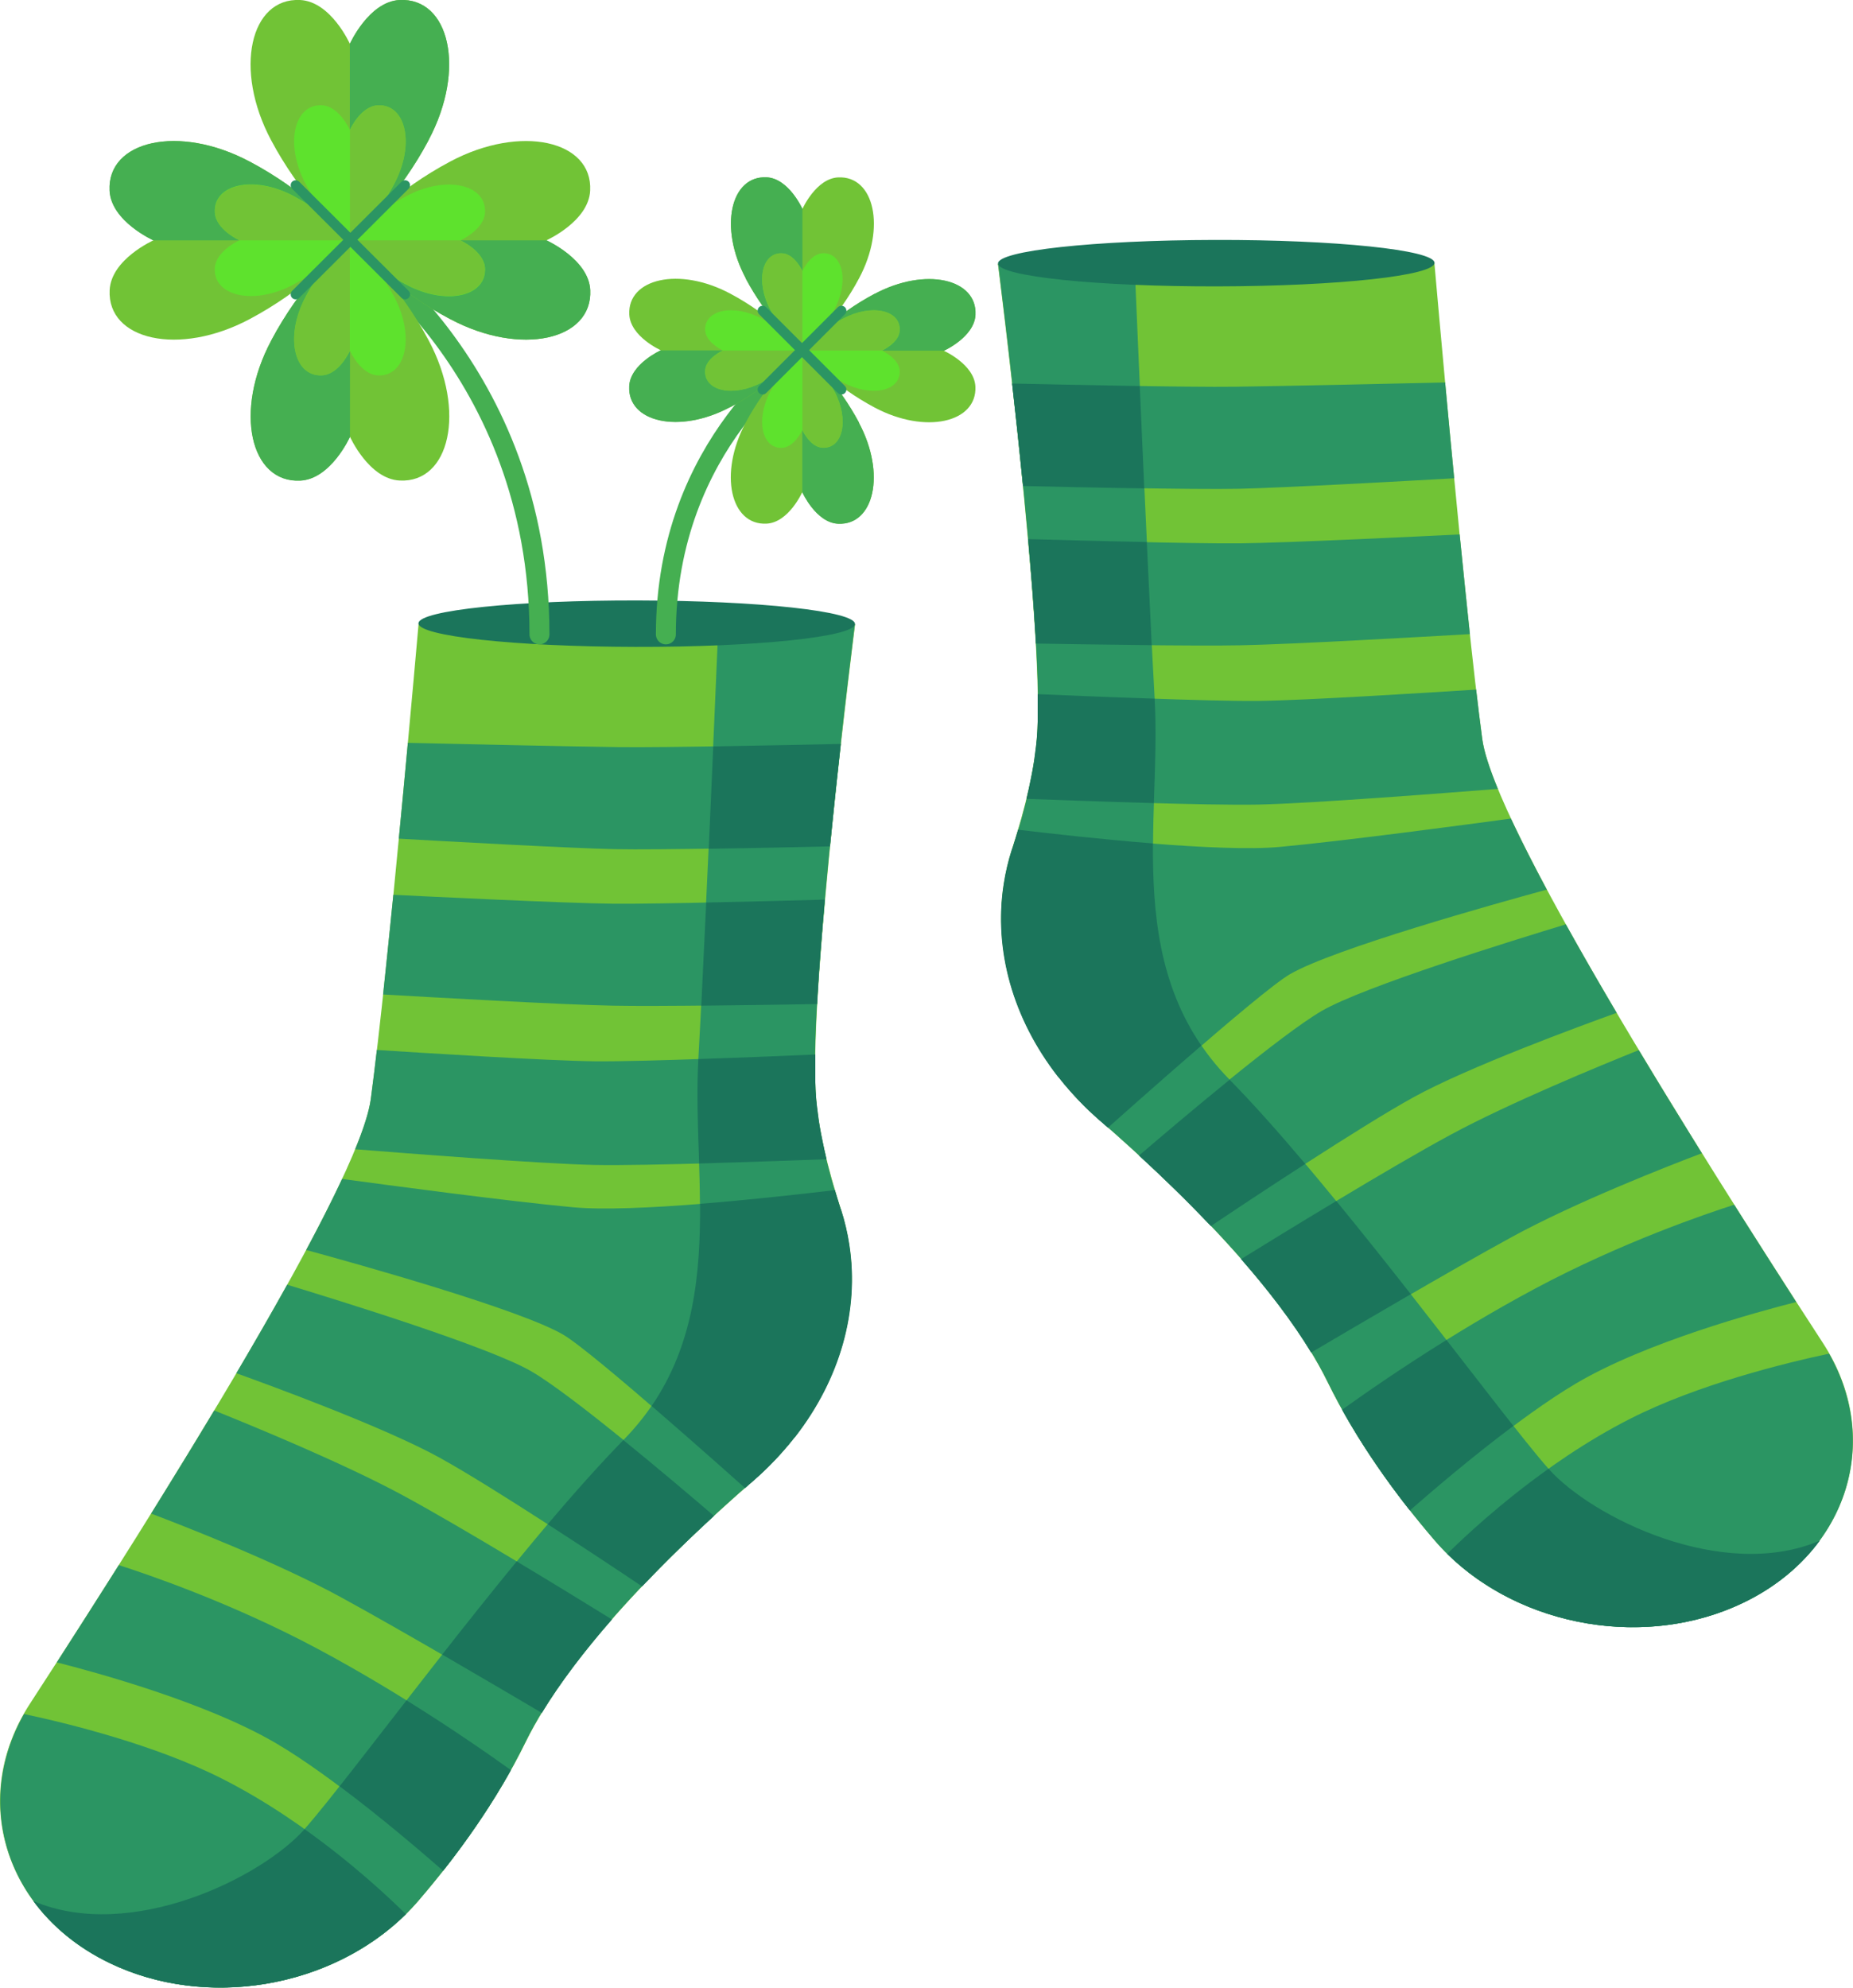 <?xml version="1.0" encoding="UTF-8"?><svg id="b" xmlns="http://www.w3.org/2000/svg" viewBox="0 0 139.25 149.36"><g id="c"><path d="M31.46,46.83s-2.27,26.06-3.6,35.79c-.89,6.53-15.85,30.39-25.6,45.39-4.6,7.07-1.96,15.67,5.98,19.49h0c7.7,3.71,17.77,1.67,23.22-4.69,2.91-3.39,5.85-7.44,8.04-11.9,3.27-6.66,10.67-14.04,17.1-19.64,6.32-5.51,8.89-13.33,6.58-20.44-.96-2.96-1.73-6.08-1.88-8.77-.48-8.18,2.96-35.15,2.96-35.15l-32.79-.09Z" style="fill:#71c336; stroke-width:0px;"/><path d="M31.45,142.82c2.91-3.39,5.85-7.44,8.03-11.9,3.27-6.66,10.67-14.04,17.1-19.64,6.32-5.51,8.89-13.33,6.58-20.44-.96-2.96-1.73-6.08-1.88-8.77-.48-8.18,2.96-35.15,2.96-35.15l-10.25-.03c-.32,7.57-1.1,25.53-1.51,32.69-.53,9.18,2.47,20.38-5.63,28.63-8.1,8.24-20.44,25.28-23.97,29.24-3.27,3.67-13.09,8.5-20.37,5.41,1.38,1.87,3.3,3.49,5.72,4.65h0c7.7,3.71,17.77,1.67,23.22-4.69Z" style="fill:#2b9563; stroke-width:0px;"/><path d="M46.4,56.14c-3.22-.04-12.48-.24-15.75-.32-.2,2.21-.43,4.66-.68,7.2,3.5.2,12.91.72,16.19.79,3.35.07,13.01-.14,16.21-.21.27-2.7.55-5.35.82-7.7-3.19.07-13.28.29-16.78.24Z" style="fill:#2b9563; stroke-width:0px;"/><path d="M53.6,56.08c-.11,2.46-.22,5.09-.34,7.7,3.57-.05,7.34-.14,9.11-.18.27-2.7.55-5.35.81-7.7-1.8.04-5.81.13-9.58.19Z" style="fill:#1b755b; stroke-width:0px;"/><path d="M29.56,67.23c-.26,2.58-.52,5.13-.77,7.5,3.29.19,13.43.77,17.25.84,3.34.07,12.1-.07,15.36-.12.13-2.4.34-5.1.59-7.85-2.51.07-12.3.34-15.88.31-3.73-.04-13.89-.54-16.55-.67Z" style="fill:#2b9563; stroke-width:0px;"/><path d="M53.07,67.82c-.13,2.81-.26,5.47-.37,7.75,3.35-.03,6.88-.09,8.7-.12,0,0,0-.02,0-.03.03-.57.07-1.15.11-1.75,0-.04,0-.08,0-.12.08-1.21.18-2.48.29-3.77,0-.1.02-.19.02-.29.05-.62.11-1.25.16-1.88,0,0,0,0,0-.01-1.43.04-5.25.15-8.92.22Z" style="fill:#1b755b; stroke-width:0px;"/><path d="M28.32,78.89c-.16,1.4-.32,2.67-.46,3.73-.13.92-.54,2.2-1.17,3.74,3.53.28,14.02,1.1,18,1.18,3.87.08,14.37-.31,17.41-.43-.43-1.75-.73-3.47-.82-5.04-.05-.78-.06-1.74-.04-2.83-2.81.12-12.85.55-16.54.51-3.61-.04-13.06-.64-16.38-.85Z" style="fill:#2b9563; stroke-width:0px;"/><path d="M52.48,79.58h0c-.14,2.5-.03,5.15.06,7.85,3.88-.11,7.87-.26,9.57-.32-.03-.14-.06-.27-.09-.41-.05-.2-.09-.4-.13-.59-.13-.6-.25-1.2-.34-1.79-.02-.13-.04-.26-.05-.38-.09-.64-.17-1.27-.2-1.87-.01-.23-.02-.48-.03-.74,0-.08,0-.17,0-.26,0-.18,0-.37,0-.57,0-.11,0-.21,0-.32,0-.21,0-.42,0-.64,0-.1,0-.19,0-.29,0,0,0,0,0-.01-1.52.07-5.16.22-8.77.34Z" style="fill:#1b755b; stroke-width:0px;"/><path d="M25.71,88.59c-.75,1.6-1.66,3.4-2.7,5.34,3.82,1.04,16.06,4.46,19.31,6.36,2.31,1.35,13.65,11.53,13.65,11.53,0,0,0,0,0,0,.2-.18.41-.36.61-.53,6.32-5.51,8.89-13.33,6.58-20.44-.15-.47-.29-.94-.43-1.41-4.99.6-15.2,1.7-19.67,1.28-4.85-.45-13.97-1.67-17.36-2.13Z" style="fill:#2b9563; stroke-width:0px;"/><path d="M63.17,90.84s0,0,0,0c-.15-.47-.29-.94-.43-1.41-2.52.3-6.36.73-10.13,1.03.03,5.26-.47,10.56-3.64,15.19,3.51,3.03,7.02,6.17,7.02,6.17,0,0,0,0,0,0,.2-.18.41-.36.61-.53,1.14-.99,2.15-2.06,3.04-3.18.04-.05.08-.09.12-.14,0,0,.01-.02.02-.02,3.34-4.31,4.81-9.43,4.05-14.4-.14-.91-.35-1.81-.64-2.7Z" style="fill:#1b755b; stroke-width:0px;"/><path d="M39.93,103.05c-3.16-1.84-14.43-5.32-18.35-6.51-1.17,2.11-2.46,4.35-3.82,6.65,2.7.97,11.2,4.09,15.3,6.36,4,2.21,12.27,7.7,15.19,9.65,1.75-1.84,3.59-3.62,5.41-5.3-3.03-2.6-10.68-9.08-13.73-10.85Z" style="fill:#2b9563; stroke-width:0px;"/><path d="M46.85,108.21s0,0,0,0c-1.74,1.78-3.69,3.96-5.69,6.33,2.9,1.87,5.65,3.7,7.09,4.67.87-.91,1.75-1.81,2.65-2.69.02-.02.04-.04.05-.05.9-.88,1.8-1.73,2.7-2.56-1.5-1.29-4.15-3.54-6.81-5.7Z" style="fill:#1b755b; stroke-width:0px;"/><path d="M45.98,121.69c-3.08-1.9-11.18-6.88-15.74-9.34-4.4-2.38-11.23-5.19-14.14-6.36-1.54,2.56-3.14,5.17-4.74,7.75,2.46.93,9.46,3.66,14.29,6.3,4.74,2.59,12.22,7,15.07,8.68,1.41-2.32,3.23-4.7,5.27-7.03Z" style="fill:#2b9563; stroke-width:0px;"/><path d="M38.83,117.33c-1.89,2.3-3.79,4.69-5.6,7,3.07,1.78,5.95,3.48,7.48,4.38.69-1.14,1.49-2.3,2.36-3.45.03-.04.06-.08.09-.12.87-1.15,1.82-2.31,2.82-3.45,0,0,0,0,0,0-1.51-.93-4.23-2.61-7.15-4.36Z" style="fill:#1b755b; stroke-width:0px;"/><path d="M38.39,133.01c-2.38-1.71-8.04-5.65-14.54-9.12-6.5-3.47-12.86-5.62-14.92-6.28-1.6,2.53-3.17,4.99-4.66,7.31,2.87.73,11.28,3.01,16.53,6.11,4.31,2.54,9.99,7.37,12.49,9.56,1.82-2.31,3.58-4.85,5.1-7.57Z" style="fill:#2b9563; stroke-width:0px;"/><path d="M30.55,127.77c-1.91,2.45-3.63,4.69-5.03,6.46,3.11,2.32,6.13,4.91,7.78,6.35,1.35-1.71,2.67-3.56,3.88-5.51.02-.04.05-.07.07-.11.39-.64.78-1.29,1.14-1.95,0,0,0,0,0,0-1.51-1.08-4.33-3.06-7.84-5.24Z" style="fill:#1b755b; stroke-width:0px;"/><path d="M30.5,143.84c-1.74-1.72-7.15-6.81-13.79-10.17-5.05-2.56-11.61-4.17-14.9-4.87-3.92,6.91-1.21,15.02,6.43,18.71h0c7.27,3.51,16.65,1.87,22.26-3.67Z" style="fill:#2b9563; stroke-width:0px;"/><path d="M30.5,143.84c-1.15-1.14-3.93-3.77-7.61-6.39-3.27,3.67-13.09,8.5-20.37,5.41,0,0,0,0,0,0,1.38,1.87,3.3,3.48,5.72,4.65h0c7.27,3.51,16.65,1.87,22.26-3.67Z" style="fill:#1b755b; stroke-width:0px;"/><path d="M64.25,46.9c-.06.96-7.45,1.73-16.51,1.71-9.06-.02-16.35-.81-16.29-1.78s7.45-1.73,16.51-1.71c9.06.02,16.35.81,16.29,1.78Z" style="fill:#1b755b; stroke-width:0px;"/><path d="M107.79,19.74s2.27,26.06,3.6,35.79c.89,6.53,15.85,30.39,25.6,45.39,4.6,7.07,1.96,15.67-5.98,19.49h0c-7.7,3.71-17.77,1.67-23.22-4.69-2.91-3.39-5.85-7.44-8.04-11.9-3.27-6.66-10.67-14.04-17.1-19.64-6.32-5.51-8.89-13.33-6.58-20.44.96-2.96,1.73-6.08,1.88-8.77.48-8.18-2.96-35.15-2.96-35.15l32.79-.09Z" style="fill:#71c336; stroke-width:0px;"/><path d="M107.8,115.74c-2.91-3.39-5.85-7.44-8.03-11.9-3.27-6.66-10.67-14.04-17.1-19.64-6.32-5.51-8.89-13.33-6.58-20.44.96-2.96,1.73-6.08,1.88-8.77.48-8.18-2.96-35.15-2.96-35.15l10.25-.03c.32,7.57,1.1,25.53,1.51,32.69.53,9.18-2.47,20.38,5.63,28.63,8.1,8.24,20.44,25.28,23.97,29.24,3.27,3.67,13.09,8.5,20.37,5.41-1.38,1.87-3.3,3.49-5.72,4.65h0c-7.7,3.71-17.77,1.67-23.22-4.69Z" style="fill:#2b9563; stroke-width:0px;"/><path d="M92.85,29.06c3.22-.04,12.48-.24,15.75-.32.2,2.21.43,4.66.68,7.2-3.5.2-12.91.72-16.19.79-3.35.07-13.01-.14-16.21-.21-.27-2.7-.55-5.35-.82-7.7,3.19.07,13.28.29,16.78.24Z" style="fill:#2b9563; stroke-width:0px;"/><path d="M85.65,29c.11,2.46.22,5.09.34,7.7-3.57-.05-7.34-.14-9.11-.18-.27-2.7-.55-5.35-.82-7.7,1.8.04,5.81.13,9.58.19Z" style="fill:#1b755b; stroke-width:0px;"/><path d="M109.69,40.15c.26,2.58.52,5.13.77,7.5-3.29.19-13.43.77-17.25.84-3.34.07-12.1-.07-15.36-.12-.13-2.4-.34-5.1-.59-7.85,2.51.07,12.3.34,15.88.31,3.73-.04,13.89-.54,16.55-.67Z" style="fill:#2b9563; stroke-width:0px;"/><path d="M86.18,40.73c.13,2.81.26,5.47.37,7.75-3.35-.03-6.88-.09-8.7-.12,0,0,0-.02,0-.03-.03-.57-.07-1.15-.11-1.75,0-.04,0-.08,0-.12-.08-1.21-.18-2.48-.29-3.77,0-.1-.02-.19-.02-.29-.05-.62-.11-1.25-.16-1.88,0,0,0,0,0-.01,1.43.04,5.25.15,8.92.22Z" style="fill:#1b755b; stroke-width:0px;"/><path d="M110.93,51.81c.16,1.4.32,2.67.46,3.73.12.92.54,2.2,1.17,3.74-3.53.28-14.02,1.1-18,1.18-3.87.08-14.37-.31-17.41-.43.43-1.75.73-3.47.82-5.04.05-.78.06-1.74.04-2.83,2.81.12,12.85.55,16.54.51,3.61-.04,13.06-.64,16.38-.85Z" style="fill:#2b9563; stroke-width:0px;"/><path d="M86.77,52.5h0c.14,2.5.03,5.15-.06,7.85-3.88-.11-7.87-.26-9.57-.32.03-.14.06-.27.09-.41.05-.2.09-.4.13-.59.13-.6.25-1.2.34-1.79.02-.13.04-.26.05-.38.09-.64.17-1.27.2-1.87.01-.23.02-.48.03-.74,0-.08,0-.17,0-.26,0-.18,0-.37,0-.57,0-.11,0-.21,0-.32,0-.21,0-.42,0-.64,0-.1,0-.19,0-.29,0,0,0,0,0-.01,1.52.07,5.16.22,8.77.34Z" style="fill:#1b755b; stroke-width:0px;"/><path d="M113.54,61.51c.75,1.6,1.66,3.4,2.7,5.34-3.82,1.04-16.06,4.46-19.31,6.36-2.31,1.35-13.65,11.53-13.65,11.53,0,0,0,0,0,0-.2-.18-.41-.36-.61-.53-6.32-5.51-8.89-13.33-6.58-20.44.15-.47.29-.94.43-1.41,4.99.6,15.2,1.7,19.67,1.28,4.85-.45,13.97-1.67,17.36-2.13Z" style="fill:#2b9563; stroke-width:0px;"/><path d="M76.08,63.76s0,0,0,0c.15-.47.29-.94.43-1.41,2.52.3,6.36.73,10.13,1.03-.03,5.26.47,10.56,3.64,15.19-3.51,3.03-7.02,6.17-7.02,6.17,0,0,0,0,0,0-.2-.18-.41-.36-.61-.53-1.14-.99-2.15-2.06-3.04-3.18-.04-.05-.08-.09-.12-.14,0,0-.01-.02-.02-.02-3.34-4.31-4.81-9.43-4.05-14.4.14-.91.35-1.81.64-2.7Z" style="fill:#1b755b; stroke-width:0px;"/><path d="M99.32,75.97c3.16-1.84,14.43-5.32,18.35-6.51,1.17,2.11,2.46,4.35,3.82,6.65-2.7.97-11.2,4.09-15.3,6.36-4,2.21-12.27,7.7-15.19,9.65-1.75-1.84-3.58-3.62-5.41-5.3,3.03-2.6,10.68-9.08,13.73-10.85Z" style="fill:#2b9563; stroke-width:0px;"/><path d="M92.4,81.13s0,0,0,0c1.74,1.77,3.69,3.96,5.69,6.33-2.9,1.87-5.65,3.7-7.09,4.67-.87-.91-1.75-1.81-2.65-2.69-.02-.02-.04-.04-.05-.05-.9-.88-1.8-1.73-2.7-2.56,1.5-1.29,4.15-3.54,6.81-5.7Z" style="fill:#1b755b; stroke-width:0px;"/><path d="M93.27,94.61c3.08-1.9,11.18-6.88,15.74-9.34,4.4-2.38,11.23-5.19,14.14-6.36,1.54,2.56,3.14,5.17,4.74,7.75-2.46.93-9.46,3.66-14.29,6.3-4.74,2.59-12.22,7-15.07,8.68-1.41-2.32-3.23-4.7-5.27-7.03Z" style="fill:#2b9563; stroke-width:0px;"/><path d="M100.42,90.25c1.89,2.3,3.79,4.69,5.6,7-3.07,1.78-5.95,3.48-7.48,4.38-.69-1.14-1.49-2.3-2.36-3.45-.03-.04-.06-.08-.09-.12-.87-1.15-1.82-2.31-2.82-3.45,0,0,0,0,0,0,1.51-.93,4.23-2.61,7.15-4.36Z" style="fill:#1b755b; stroke-width:0px;"/><path d="M100.86,105.93c2.38-1.71,8.04-5.65,14.54-9.12,6.5-3.47,12.86-5.62,14.92-6.28,1.6,2.53,3.17,4.99,4.66,7.31-2.87.73-11.28,3.01-16.53,6.11-4.31,2.54-9.99,7.37-12.49,9.56-1.82-2.31-3.58-4.85-5.1-7.57Z" style="fill:#2b9563; stroke-width:0px;"/><path d="M108.7,100.69c1.91,2.45,3.63,4.69,5.03,6.46-3.11,2.32-6.13,4.91-7.78,6.35-1.35-1.71-2.67-3.56-3.88-5.51-.02-.04-.05-.07-.07-.11-.39-.64-.78-1.29-1.14-1.95,0,0,0,0,0,0,1.51-1.08,4.33-3.06,7.84-5.24Z" style="fill:#1b755b; stroke-width:0px;"/><path d="M108.76,116.76c1.74-1.72,7.15-6.81,13.79-10.17,5.05-2.56,11.61-4.17,14.9-4.87,3.92,6.91,1.21,15.02-6.43,18.71h0c-7.27,3.51-16.65,1.87-22.26-3.67Z" style="fill:#2b9563; stroke-width:0px;"/><path d="M108.76,116.76c1.15-1.14,3.93-3.77,7.61-6.39,3.27,3.67,13.09,8.5,20.37,5.41,0,0,0,0,0,0-1.38,1.87-3.3,3.48-5.72,4.65h0c-7.27,3.51-16.65,1.87-22.26-3.67Z" style="fill:#1b755b; stroke-width:0px;"/><path d="M75,19.81c.06.96,7.45,1.73,16.51,1.71,9.06-.02,16.35-.81,16.29-1.78-.06-.96-7.45-1.73-16.51-1.71-9.06.02-16.35.81-16.29,1.78Z" style="fill:#1b755b; stroke-width:0px;"/><path d="M60.44,26.46s-10.4,6.74-10.4,21.21" style="fill:none; stroke:#45af51; stroke-linecap:round; stroke-linejoin:round; stroke-width:1.5px;"/><path d="M64.56,31.77c-1.56-2.93-3.52-4.78-4.1-5.28-.11-.09-.17-.14-.17-.14h0s-.07.06-.16.14c-.58.51-2.54,2.35-4.1,5.28-2.04,3.83-1.13,7.71,1.57,7.58,1.67-.08,2.69-2.37,2.69-2.37h0s1.03,2.29,2.69,2.37c2.7.13,3.61-3.75,1.57-7.58Z" style="fill:#71c336; stroke-width:0px;"/><path d="M64.56,31.77c-1.56-2.93-3.52-4.78-4.1-5.28-.11-.09-.17-.14-.17-.14h0v10.64h0s1.03,2.29,2.69,2.37c2.7.13,3.61-3.75,1.57-7.58Z" style="fill:#45af51; stroke-width:0px;"/><path d="M62.69,29.39c-.82-1.54-1.83-2.55-2.23-2.91-.11-.09-.17-.14-.17-.14h0s-.07.06-.16.14c-.39.36-1.41,1.37-2.23,2.91-1.15,2.16-.64,4.34.88,4.26.89-.05,1.46-1.22,1.51-1.33h0s.15.32.41.64c.26.33.64.66,1.11.68,1.52.07,2.03-2.11.88-4.26Z" style="fill:#5ee22d; stroke-width:0px;"/><path d="M60.3,26.34s.06.05.17.14c.39.36,1.41,1.37,2.23,2.91,1.15,2.16.64,4.34-.88,4.26-.47-.02-.85-.36-1.11-.68-.26-.33-.41-.65-.41-.65h0s0-5.98,0-5.98h0Z" style="fill:#71c336; stroke-width:0px;"/><path d="M56.03,20.91c1.56,2.93,3.52,4.78,4.1,5.28.11.09.17.14.17.14h0s.07-.06.16-.14c.58-.51,2.54-2.35,4.1-5.28,2.04-3.83,1.13-7.71-1.57-7.58-1.67.08-2.69,2.37-2.69,2.37h0s-1.03-2.29-2.69-2.37c-2.7-.13-3.61,3.75-1.57,7.58Z" style="fill:#71c336; stroke-width:0px;"/><path d="M56.03,20.91c1.56,2.93,3.52,4.78,4.1,5.28.11.09.17.14.17.14h0v-10.64h0s-1.03-2.29-2.69-2.37c-2.7-.13-3.61,3.75-1.57,7.58Z" style="fill:#45af51; stroke-width:0px;"/><path d="M57.9,23.29c.82,1.54,1.83,2.55,2.23,2.91.11.09.17.14.17.14h0s.07-.06.16-.14c.39-.36,1.41-1.37,2.23-2.91,1.15-2.16.64-4.34-.88-4.26-.89.05-1.46,1.22-1.51,1.33h0s-.15-.32-.41-.64-.64-.66-1.11-.68c-1.52-.07-2.03,2.11-.88,4.26Z" style="fill:#5ee22d; stroke-width:0px;"/><path d="M60.3,26.34s-.06-.05-.17-.14c-.39-.36-1.41-1.37-2.23-2.91-1.15-2.16-.64-4.34.88-4.26.47.02.85.36,1.11.68.26.33.41.65.41.65h0s0,5.98,0,5.98h0Z" style="fill:#71c336; stroke-width:0px;"/><path d="M65.72,22.08c-2.93,1.56-4.78,3.52-5.28,4.1-.09.11-.14.17-.14.17h0s.06.08.14.17c.51.58,2.35,2.54,5.28,4.1,3.83,2.04,7.71,1.13,7.58-1.57-.08-1.67-2.37-2.69-2.37-2.69h0s2.29-1.03,2.37-2.7c.13-2.7-3.75-3.61-7.58-1.57Z" style="fill:#71c336; stroke-width:0px;"/><path d="M65.72,22.08c-2.93,1.56-4.78,3.52-5.28,4.1-.09.11-.14.17-.14.17h0s10.64,0,10.64,0h0s2.29-1.03,2.37-2.7c.13-2.7-3.75-3.61-7.58-1.57Z" style="fill:#45af51; stroke-width:0px;"/><path d="M63.35,23.94c-1.54.82-2.55,1.84-2.91,2.23-.09.11-.14.17-.14.17h0s.06.08.14.17c.36.39,1.37,1.41,2.91,2.23,2.16,1.15,4.34.64,4.26-.88-.05-.89-1.22-1.46-1.33-1.51h0s.32-.15.65-.41c.33-.26.66-.64.68-1.11.07-1.52-2.11-2.03-4.26-.88Z" style="fill:#5ee22d; stroke-width:0px;"/><path d="M60.3,26.34s.05-.06.14-.17c.36-.39,1.37-1.41,2.91-2.23,2.16-1.15,4.34-.64,4.26.88-.02.47-.36.85-.68,1.11-.33.26-.65.41-.65.41h0s-5.99,0-5.99,0h0Z" style="fill:#71c336; stroke-width:0px;"/><path d="M54.87,30.6c2.93-1.56,4.78-3.52,5.28-4.1.09-.11.14-.17.14-.17h0s-.06-.08-.14-.17c-.51-.58-2.35-2.54-5.28-4.1-3.83-2.04-7.71-1.13-7.58,1.57.08,1.67,2.37,2.69,2.37,2.69h0s-2.29,1.03-2.37,2.7c-.13,2.7,3.75,3.61,7.58,1.57Z" style="fill:#71c336; stroke-width:0px;"/><path d="M54.87,30.6c2.93-1.56,4.78-3.52,5.28-4.1.09-.11.14-.17.14-.17h0s-10.64,0-10.64,0h0s-2.29,1.03-2.37,2.7c-.13,2.7,3.75,3.61,7.58,1.57Z" style="fill:#45af51; stroke-width:0px;"/><path d="M57.25,28.74c1.54-.82,2.55-1.84,2.91-2.23.09-.11.14-.17.14-.17h0s-.06-.08-.14-.17c-.36-.39-1.37-1.41-2.91-2.23-2.16-1.15-4.34-.64-4.26.88.05.89,1.22,1.46,1.33,1.51h0s-.32.15-.65.41c-.33.26-.66.64-.68,1.11-.07,1.52,2.11,2.03,4.26.88Z" style="fill:#5ee22d; stroke-width:0px;"/><path d="M60.3,26.34s-.05.06-.14.17c-.36.39-1.37,1.41-2.91,2.23-2.16,1.15-4.34.64-4.26-.88.02-.47.36-.85.68-1.11.33-.26.65-.41.65-.41h0s5.99,0,5.99,0h0Z" style="fill:#71c336; stroke-width:0px;"/><line x1="63.23" y1="29.27" x2="57.31" y2="23.35" style="fill:none; stroke:#2b9563; stroke-linecap:round; stroke-linejoin:round; stroke-width:.75px;"/><line x1="57.31" y1="29.27" x2="63.23" y2="23.35" style="fill:none; stroke:#2b9563; stroke-linecap:round; stroke-linejoin:round; stroke-width:.75px;"/><path d="M26.1,18.23s14.44,9.36,14.44,29.44" style="fill:none; stroke:#45af51; stroke-linecap:round; stroke-linejoin:round; stroke-width:1.5px;"/><path d="M20.38,25.59c2.16-4.07,4.89-6.63,5.69-7.33.15-.13.23-.2.23-.2h0s.1.09.23.2c.8.7,3.53,3.27,5.69,7.33,2.83,5.32,1.57,10.71-2.18,10.52-2.32-.11-3.74-3.29-3.74-3.29h0s-1.43,3.18-3.74,3.29c-3.75.18-5.01-5.2-2.18-10.52Z" style="fill:#71c336; stroke-width:0px;"/><path d="M20.38,25.59c2.16-4.07,4.89-6.63,5.69-7.33.15-.13.23-.2.23-.2h0v14.77h0s-1.43,3.18-3.74,3.29c-3.75.18-5.01-5.2-2.18-10.52Z" style="fill:#45af51; stroke-width:0px;"/><path d="M22.97,22.29c1.13-2.13,2.55-3.54,3.09-4.03.15-.13.23-.2.23-.2h0s.1.09.23.2c.55.5,1.96,1.9,3.1,4.03,1.59,3,.88,6.02-1.22,5.92-1.24-.06-2.03-1.69-2.1-1.85h0s-.2.44-.56.89c-.36.46-.89.92-1.54.95-2.11.1-2.82-2.92-1.22-5.92Z" style="fill:#5ee22d; stroke-width:0px;"/><path d="M26.29,18.06s-.08.07-.23.2c-.55.5-1.96,1.9-3.09,4.03-1.6,3-.88,6.02,1.22,5.92.65-.03,1.18-.5,1.54-.95.36-.46.56-.9.56-.9h0s0-8.3,0-8.3h0Z" style="fill:#71c336; stroke-width:0px;"/><path d="M32.21,10.53c-2.16,4.07-4.89,6.63-5.69,7.33-.15.13-.23.2-.23.2h0s-.1-.09-.23-.2c-.8-.7-3.53-3.27-5.69-7.33C17.54,5.21,18.81-.18,22.55,0c2.32.11,3.74,3.29,3.74,3.29h0S27.72.12,30.03,0c3.75-.18,5.01,5.2,2.18,10.52Z" style="fill:#71c336; stroke-width:0px;"/><path d="M32.21,10.53c-2.16,4.07-4.89,6.63-5.69,7.33-.15.13-.23.2-.23.2h0V3.3h0S27.72.12,30.03,0c3.75-.18,5.01,5.2,2.18,10.52Z" style="fill:#45af51; stroke-width:0px;"/><path d="M29.62,13.83c-1.13,2.13-2.55,3.54-3.09,4.03-.15.13-.23.2-.23.2h0s-.1-.09-.23-.2c-.55-.5-1.96-1.9-3.1-4.03-1.59-3-.88-6.02,1.22-5.92,1.24.06,2.03,1.69,2.1,1.85h0s.2-.44.56-.89c.36-.46.89-.92,1.54-.95,2.11-.1,2.82,2.92,1.22,5.92Z" style="fill:#5ee22d; stroke-width:0px;"/><path d="M26.3,18.06s.08-.07.23-.2c.55-.5,1.96-1.9,3.09-4.03,1.6-3,.88-6.02-1.22-5.92-.65.03-1.18.5-1.54.95-.36.46-.56.9-.56.9h0s0,8.3,0,8.3h0Z" style="fill:#71c336; stroke-width:0px;"/><path d="M18.76,12.14c4.07,2.16,6.63,4.89,7.33,5.69.13.15.2.23.2.23h0s-.09.11-.2.23c-.7.8-3.27,3.53-7.33,5.69-5.32,2.83-10.71,1.57-10.52-2.18.11-2.32,3.29-3.74,3.29-3.74h0s-3.18-1.43-3.29-3.74c-.18-3.75,5.2-5.01,10.52-2.18Z" style="fill:#71c336; stroke-width:0px;"/><path d="M18.76,12.14c4.07,2.16,6.63,4.89,7.33,5.69.13.15.2.23.2.23h0s-14.77,0-14.77,0h0s-3.18-1.43-3.29-3.74c-.18-3.75,5.2-5.01,10.52-2.18Z" style="fill:#45af51; stroke-width:0px;"/><path d="M22.06,14.73c2.13,1.13,3.54,2.55,4.03,3.09.13.15.2.23.2.23h0s-.09.11-.2.23c-.5.55-1.9,1.96-4.03,3.1-3,1.59-6.02.88-5.92-1.22.06-1.24,1.69-2.03,1.85-2.1h0s-.45-.21-.9-.57-.92-.89-.95-1.54c-.1-2.11,2.92-2.82,5.92-1.22Z" style="fill:#5ee22d; stroke-width:0px;"/><path d="M26.3,18.06s-.07-.08-.2-.23c-.5-.55-1.9-1.96-4.03-3.09-3-1.59-6.02-.88-5.92,1.22.03.65.5,1.18.95,1.54s.9.56.9.56h0s8.31,0,8.31,0h0Z" style="fill:#71c336; stroke-width:0px;"/><path d="M33.83,23.98c-4.07-2.16-6.63-4.89-7.33-5.69-.13-.15-.2-.23-.2-.23h0s.09-.11.2-.23c.7-.8,3.27-3.53,7.33-5.69,5.32-2.83,10.71-1.57,10.52,2.18-.11,2.32-3.29,3.74-3.29,3.74h0s3.18,1.43,3.29,3.74c.18,3.75-5.2,5.01-10.52,2.18Z" style="fill:#71c336; stroke-width:0px;"/><path d="M33.83,23.98c-4.07-2.16-6.63-4.89-7.33-5.69-.13-.15-.2-.23-.2-.23h0s14.77,0,14.77,0h0s3.18,1.43,3.29,3.74c.18,3.75-5.2,5.01-10.52,2.18Z" style="fill:#45af51; stroke-width:0px;"/><path d="M30.53,21.39c-2.13-1.13-3.54-2.55-4.03-3.09-.13-.15-.2-.23-.2-.23h0s.09-.11.2-.23c.5-.55,1.9-1.96,4.03-3.1,3-1.6,6.02-.88,5.92,1.22-.06,1.24-1.69,2.03-1.85,2.1h0s.45.21.9.57.92.89.95,1.54c.1,2.11-2.92,2.82-5.92,1.22Z" style="fill:#5ee22d; stroke-width:0px;"/><path d="M26.29,18.06s.07.08.2.23c.5.55,1.9,1.96,4.03,3.09,3,1.59,6.02.88,5.92-1.22-.03-.65-.5-1.18-.95-1.54-.46-.36-.9-.56-.9-.56h0s-8.31,0-8.31,0h0Z" style="fill:#71c336; stroke-width:0px;"/><line x1="22.22" y1="22.12" x2="30.44" y2="13.92" style="fill:none; stroke:#2b9563; stroke-linecap:round; stroke-linejoin:round; stroke-width:.75px;"/><line x1="30.44" y1="22.12" x2="22.22" y2="13.92" style="fill:none; stroke:#2b9563; stroke-linecap:round; stroke-linejoin:round; stroke-width:.75px;"/></g></svg>